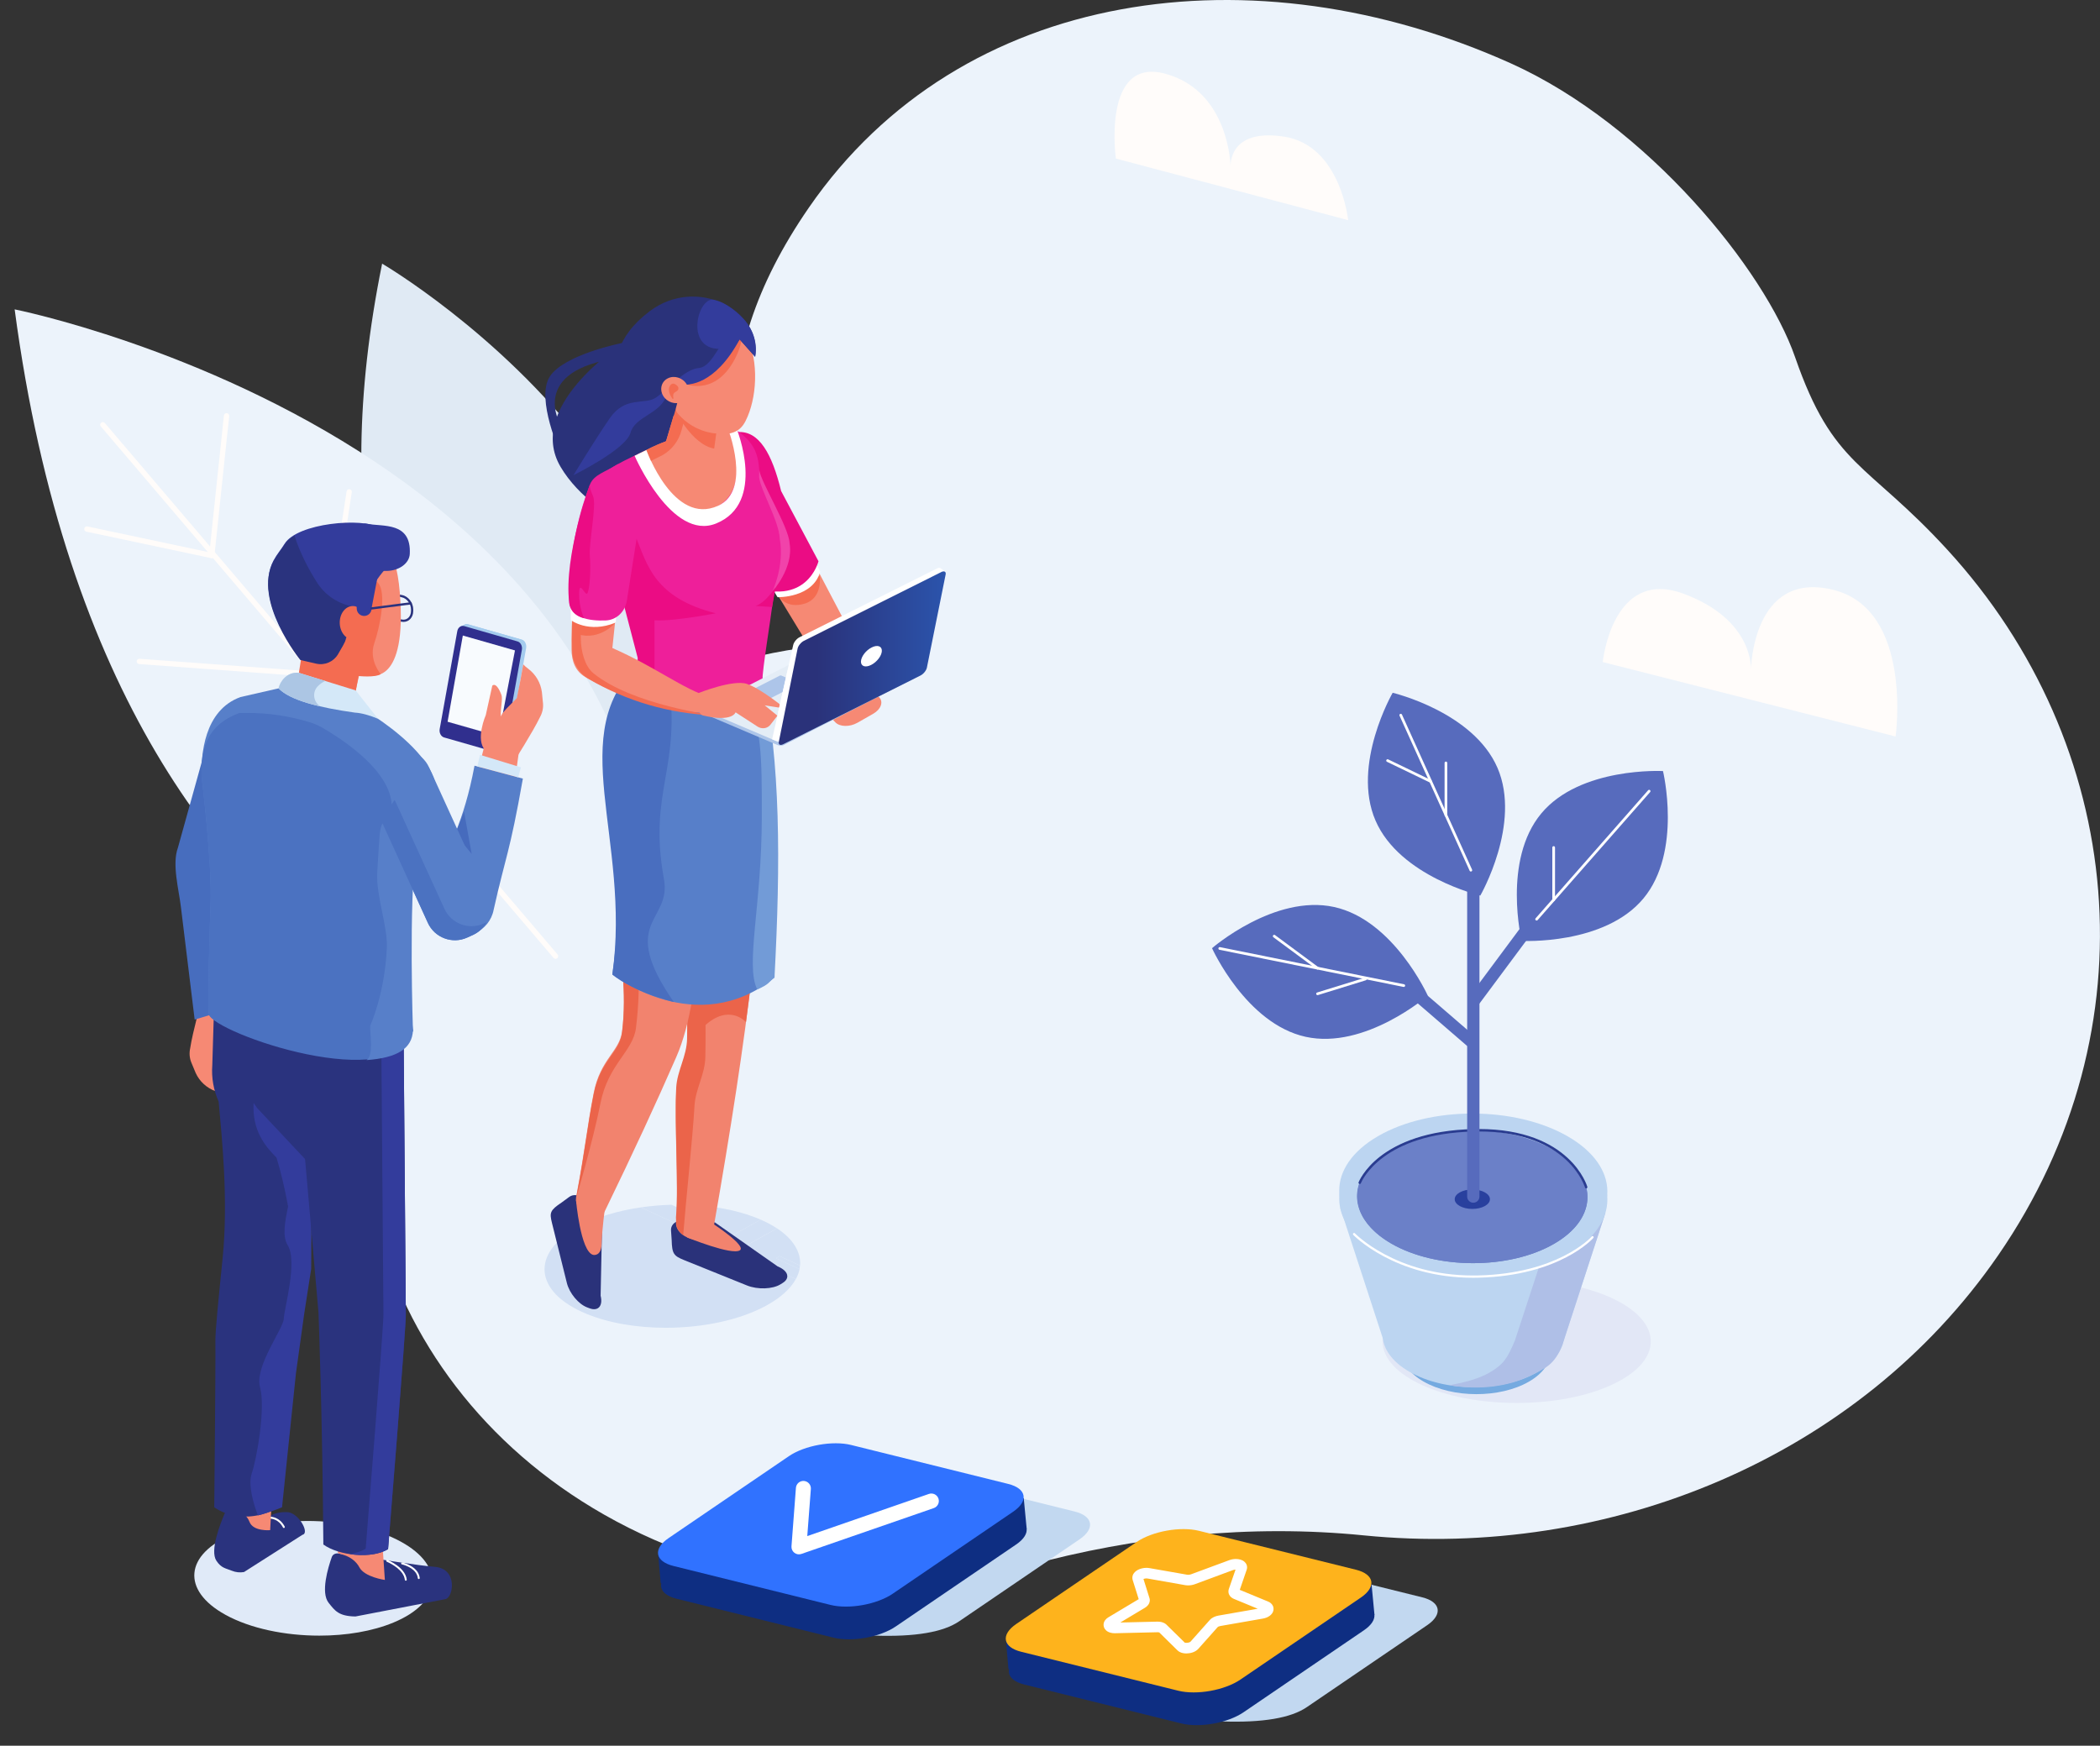 <svg width="89" height="74" viewBox="0 0 89 74" fill="none" xmlns="http://www.w3.org/2000/svg">
<rect x="0" y="0" width="89" height="74" fill="#333333" stroke="none"/>
<path d="M43.496 66.38C48.136 65.114 52.992 64.603 57.797 65.084C68.152 66.118 78.758 61.814 84.686 53.21C91.312 43.595 90.074 31.538 82.537 23.31C79.096 19.555 77.697 19.81 76.078 15.141C74.801 11.457 69.839 5.297 64.018 2.68C53.172 -2.195 40.738 -0.571 34.278 8.805C29.721 15.418 30.425 21.157 34.53 27.398C28.226 28.161 22.318 31.4 18.684 36.718C12.302 46.06 15.409 58.401 25.603 64.205C31.151 67.363 37.664 67.972 43.496 66.38Z" fill="#ECF3FB"/>
<path d="M26.507 39.085C26.507 39.085 11.591 33.85 16.195 11.176C16.195 11.176 35.932 22.707 26.507 39.085Z" fill="#E0EAF4"/>
<path d="M27.329 45.713C27.329 45.713 4.938 45.599 0.621 13.114C0.621 13.114 32.377 19.43 27.329 45.713Z" fill="#ECF3FB"/>
<path d="M23.63 40.459L4.444 17.932C4.404 17.885 4.333 17.879 4.285 17.919C4.238 17.959 4.233 18.03 4.273 18.077L23.459 40.605C23.499 40.652 23.57 40.658 23.617 40.618C23.665 40.577 23.671 40.507 23.63 40.459Z" fill="#FFFCFA"/>
<path d="M8.999 23.439L3.706 22.316C3.645 22.303 3.585 22.342 3.573 22.403C3.56 22.464 3.599 22.523 3.659 22.536L8.953 23.659C9.014 23.671 9.073 23.633 9.086 23.572C9.099 23.511 9.06 23.451 8.999 23.439Z" fill="#FFFCFA"/>
<path d="M13.619 28.491L5.913 27.925C5.852 27.92 5.797 27.967 5.793 28.029C5.789 28.09 5.835 28.144 5.897 28.149L13.603 28.716C13.665 28.72 13.718 28.674 13.723 28.611C13.728 28.55 13.682 28.496 13.619 28.491Z" fill="#FFFCFA"/>
<path d="M9.489 17.613L8.864 23.537C8.857 23.599 8.902 23.654 8.964 23.66C9.025 23.667 9.081 23.622 9.087 23.561L9.713 17.637C9.719 17.575 9.674 17.52 9.613 17.513C9.551 17.507 9.495 17.551 9.489 17.613Z" fill="#FFFCFA"/>
<path d="M14.688 20.832L13.501 28.587C13.492 28.648 13.534 28.705 13.595 28.715C13.656 28.724 13.714 28.682 13.723 28.621L14.909 20.866C14.919 20.805 14.877 20.747 14.816 20.738C14.754 20.728 14.697 20.77 14.688 20.832Z" fill="#FFFCFA"/>
<path d="M18.135 34.264L10.429 33.697C10.367 33.693 10.314 33.739 10.309 33.801C10.305 33.863 10.35 33.916 10.412 33.921L18.119 34.488C18.181 34.492 18.234 34.446 18.238 34.384C18.243 34.322 18.197 34.268 18.135 34.264Z" fill="#FFFCFA"/>
<path d="M57.136 9.332C57.136 9.332 56.817 6.166 54.425 5.793C52.034 5.42 52.153 7.063 52.153 7.063C52.153 7.063 52.113 3.88 49.402 3.129C46.692 2.378 47.291 6.721 47.291 6.721L57.136 9.332Z" fill="#FFFCFA"/>
<path d="M67.926 28.064C67.926 28.064 68.328 24.052 71.344 25.166C74.359 26.281 74.207 28.395 74.207 28.395C74.207 28.395 74.259 24.172 77.675 24.998C81.093 25.823 80.338 31.22 80.338 31.22L67.926 28.064Z" fill="#FFFCFA"/>
<path d="M28.218 56.284C27.006 56.284 25.807 56.089 24.841 55.687C22.633 54.77 22.478 53.124 24.496 52.013C25.238 51.604 26.171 51.324 27.164 51.179C27.173 51.184 27.183 51.189 27.193 51.194L30.245 52.608C30.31 52.638 30.387 52.653 30.454 52.653C30.5 52.653 30.542 52.646 30.571 52.63L32.238 51.699C32.498 51.813 32.729 51.937 32.929 52.07L31.312 52.972C31.242 53.011 31.303 53.097 31.447 53.164L33.727 54.22C33.51 54.617 33.099 55 32.492 55.335C31.357 55.961 29.776 56.284 28.218 56.284Z" fill="#D2E0F4"/>
<path d="M30.454 52.654C30.387 52.654 30.31 52.639 30.245 52.609L27.193 51.194C27.183 51.19 27.173 51.185 27.164 51.18C27.589 51.118 28.025 51.081 28.462 51.069L29.262 51.44L29.28 51.44L29.421 51.361L29.419 51.352L28.798 51.065C30.001 51.068 31.188 51.264 32.147 51.662C32.178 51.674 32.208 51.687 32.238 51.7L30.571 52.63C30.542 52.647 30.5 52.654 30.454 52.654Z" fill="#D2E0F4"/>
<path d="M33.729 54.221L31.449 53.164C31.306 53.098 31.244 53.012 31.314 52.973L32.932 52.07C33.626 52.529 33.954 53.086 33.907 53.648L33.067 53.258C33.057 53.254 33.046 53.251 33.04 53.251C33.038 53.251 33.036 53.251 33.035 53.252L32.894 53.331C32.89 53.333 32.897 53.34 32.91 53.346L33.886 53.798C33.858 53.94 33.805 54.081 33.729 54.221Z" fill="#D2E0F4"/>
<path d="M33.884 53.798L32.908 53.346C32.895 53.34 32.888 53.333 32.892 53.33L33.033 53.252C33.034 53.251 33.036 53.251 33.038 53.251C33.044 53.251 33.055 53.254 33.064 53.258L33.905 53.648C33.901 53.698 33.894 53.748 33.884 53.798Z" fill="#D2E0F4"/>
<path d="M13.534 69.334C12.083 69.334 10.611 69.033 9.554 68.45C7.676 67.415 7.82 65.883 9.876 65.029C10.775 64.655 11.891 64.473 13.02 64.473C14.471 64.473 15.943 64.774 17 65.357C18.878 66.392 18.734 67.924 16.678 68.778C15.779 69.152 14.663 69.334 13.534 69.334Z" fill="#E0EAF8"/>
<path d="M25.455 54.926L25.525 51.473C25.444 51.147 25.007 51.079 24.66 50.774C24.504 50.638 24.281 50.624 24.128 50.735L23.799 50.976C23.31 51.305 23.285 51.403 23.391 51.833L24.025 54.387C24.131 54.817 24.517 55.282 24.882 55.419L24.986 55.458C25.351 55.596 25.562 55.356 25.455 54.926Z" fill="#2A327A"/>
<path d="M24.41 50.856C24.41 50.856 24.599 53.059 25.139 53.194C25.139 53.194 25.486 53.279 25.497 52.721C25.508 52.163 25.653 51.082 25.653 51.082L24.41 50.856Z" fill="#F2836E"/>
<path d="M32.959 53.684L30.306 51.822C29.967 51.685 29.249 51.666 28.777 51.755C28.565 51.795 28.425 51.964 28.438 52.154L28.466 52.565C28.482 53.157 28.556 53.238 29.003 53.419L31.657 54.49C32.104 54.671 32.742 54.65 33.074 54.444L33.168 54.386C33.5 54.181 33.406 53.865 32.959 53.684Z" fill="#2A327A"/>
<path d="M28.648 51.857C28.676 52.607 30.201 52.877 30.23 52.116C31.756 43.381 32.318 38.584 32.672 31.113L28.004 27.184C28.381 33.669 29.235 38.689 29.119 44.288C29.104 45.014 28.701 45.636 28.66 46.334C28.577 47.783 28.773 50.447 28.648 51.857Z" fill="#F2836E"/>
<path d="M29.435 46.861C29.475 46.164 29.878 45.542 29.893 44.816C30.009 39.217 29.155 34.196 28.778 27.711L28.004 26.937C28.381 33.422 29.235 38.442 29.119 44.042C29.104 44.767 28.701 45.389 28.66 46.087C28.577 47.536 28.773 50.2 28.648 51.61C28.662 51.982 28.645 52.091 28.954 52.359C29.065 50.931 29.353 48.284 29.435 46.861Z" fill="#EB644A"/>
<path d="M24.43 50.667C24.263 51.325 25.2 51.961 25.619 51.37C26.878 48.776 27.8 46.778 28.657 44.818C29.307 43.334 29.446 41.559 29.718 39.778C30.368 35.528 25.977 34.456 26.196 38.775C26.286 40.54 26.582 41.955 26.364 43.717C26.259 44.569 25.444 44.89 25.163 46.322C24.877 47.777 24.82 48.589 24.43 50.667Z" fill="#F2836E"/>
<path d="M25.449 46.763C25.774 45.112 26.831 44.564 26.952 43.581C27.203 41.551 26.999 40.224 26.896 38.19C26.855 37.375 26.956 36.727 27.151 36.234C26.56 36.56 26.123 37.399 26.196 38.835C26.285 40.6 26.581 42.015 26.364 43.776C26.259 44.629 25.444 44.949 25.163 46.381C24.877 47.836 24.82 48.648 24.43 50.726C24.335 51.099 25.134 48.37 25.449 46.763Z" fill="#EB644A"/>
<path d="M29.117 52.453C29.117 52.453 31.014 53.227 31.357 53C31.647 52.809 30.244 51.892 30.244 51.892L29.117 52.453Z" fill="#F2836E"/>
<path d="M31.615 43.327C31.615 43.327 30.901 42.511 29.848 43.498L29.633 43.203L29.902 41.814L31.793 41.943L31.615 43.327Z" fill="#EB644A"/>
<path d="M33.301 21.594L36.488 27.66L35.261 29.004L31.043 22.071L33.301 21.594Z" fill="#F68974"/>
<path d="M33.004 25.288L34.74 24.401C34.74 24.401 34.882 25.347 34.108 25.586C33.333 25.825 33.004 25.288 33.004 25.288Z" fill="#F46C51"/>
<path d="M32.954 25.315C32.954 25.315 34.451 25.354 34.761 24.232L34.298 23.302L32.352 24.329L32.954 25.315Z" fill="white"/>
<path d="M26.371 14.538C26.371 14.538 23.904 15.021 23.299 15.965C22.693 16.91 23.764 19.24 23.764 19.24V18.023C23.764 18.023 22.339 15.682 26.274 15.169C28.916 14.824 26.371 14.538 26.371 14.538Z" fill="#2A327A"/>
<path d="M26.322 14.61C26.322 14.61 22.253 17.244 23.761 19.795C25.27 22.347 29.358 23.445 29.358 23.445L31.02 14.876L26.322 14.61Z" fill="#2A327A"/>
<path d="M31.27 18.316C32.17 18.252 32.722 19.24 33.105 20.815L34.688 23.791C34.688 23.791 34.194 25.81 31.675 24.788C28.185 23.373 31.27 18.316 31.27 18.316Z" fill="#EB0C84"/>
<path d="M27.132 29.133C25.203 32.427 26.756 35.53 25.953 41.308C25.953 41.308 29.537 44.115 32.825 41.434L32.673 28.971L27.132 29.133Z" fill="#577FC9"/>
<path d="M32.091 41.942C32.615 41.721 32.573 41.628 32.824 41.434C33.083 36.592 33.085 32.25 32.305 28.694L31.594 28.929C32.286 31.155 32.286 31.863 32.286 34.591C32.286 38.411 31.577 40.887 32.091 41.942Z" fill="#729BD7"/>
<path d="M28.558 42.476C26.16 39.02 28.471 39.097 28.139 37.266C27.451 33.468 28.921 32.596 28.312 28.645L27.131 28.097C23.858 31.042 26.755 35.531 25.953 41.309C25.953 41.309 26.731 42.01 28.558 42.476Z" fill="#496EBF"/>
<path d="M32.308 28.883C32.317 28.306 32.639 26.422 32.778 25.329C32.909 24.308 33.537 24.459 33.317 23.215C33.288 22.536 32.261 20.791 32.208 20.295C32.126 19.511 32.262 18.68 30.613 17.908L29.888 18.066C29.542 18.14 29.207 18.252 28.893 18.398C25.531 19.955 24.798 20.032 25.032 22C25.07 23.013 25.673 22.225 25.855 22.896C26.203 24.182 27.561 25.492 27.082 27.748C26.986 28.203 26.629 28.514 27.035 28.816C28.793 30.125 32.284 30.383 32.308 28.883Z" fill="#EE1F9A"/>
<path d="M32.684 28.873C32.685 28.921 32.688 28.869 32.684 28.873V28.873Z" fill="#F036A4"/>
<path d="M33.462 23.02C33.433 22.341 32.229 20.411 32.177 19.915L32.172 20.226C32.229 20.771 33.016 22.088 33.047 22.834C33.255 24.006 32.73 25.077 32.73 25.077C32.73 25.077 33.649 24.077 33.462 23.02Z" fill="#F143AA"/>
<path d="M26.864 22.124L26.16 24.568L27.083 28.105L27.738 28.564V25.465C27.248 24.496 27.041 23.322 26.864 22.124Z" fill="#EB0C84"/>
<path d="M37.008 30.256L36.337 30.638C36.01 30.824 35.589 30.815 35.401 30.617L35.27 30.479C35.082 30.281 35.197 29.967 35.524 29.78L36.194 29.399C36.522 29.213 36.943 29.222 37.13 29.42L37.262 29.558C37.449 29.756 37.335 30.07 37.008 30.256Z" fill="#F68974"/>
<path d="M29.836 30.219L29.816 30.076L30.054 30.145L30.089 30.054L35.381 27.344C35.445 27.311 35.566 27.314 35.651 27.35L38.269 28.463L38.264 28.432L38.739 28.573L38.761 28.725L38.758 28.725C38.755 28.739 38.743 28.753 38.721 28.764L33.215 31.585C33.151 31.617 33.029 31.614 32.945 31.579L29.912 30.289C29.866 30.269 29.84 30.243 29.836 30.219H29.836Z" fill="#ADC5E9"/>
<path d="M33.199 31.433L38.706 28.613C38.769 28.58 38.752 28.524 38.668 28.488L35.635 27.198C35.551 27.162 35.429 27.16 35.366 27.192L29.859 30.013C29.795 30.045 29.812 30.102 29.897 30.137L32.929 31.427C33.014 31.463 33.135 31.466 33.199 31.433Z" fill="#E4EDF6"/>
<path d="M32.529 29.663L33.861 28.981C33.877 28.973 33.873 28.959 33.852 28.951L33.118 28.639C33.098 28.63 33.069 28.629 33.053 28.637L31.72 29.32C31.705 29.328 31.709 29.341 31.73 29.35L32.463 29.662C32.484 29.671 32.513 29.671 32.529 29.663Z" fill="#ADC5E9"/>
<path d="M30.143 30.242C28.169 30.164 26.4 29.628 24.808 28.7C24.379 28.451 24.232 28.03 24.222 27.551C24.198 26.454 24.311 24.352 24.683 24.035L26.122 25.857L25.953 27.469C27.814 28.289 28.943 29.206 30.08 29.551L30.143 30.242Z" fill="#F68974"/>
<path d="M25.153 28.542C24.767 28.229 24.627 27.585 24.617 27.106C24.6 26.332 24.602 25.136 24.735 24.386L24.61 24.243C24.239 24.56 24.226 26.508 24.249 27.606C24.26 28.085 24.53 28.537 24.959 28.786C26.551 29.714 28.32 30.25 30.294 30.328C30.294 30.328 26.807 29.886 25.153 28.542Z" fill="#F46C51"/>
<path d="M27.035 19.253C27.035 19.253 28.336 22.37 30.226 21.558C32.116 20.746 30.747 17.926 30.747 17.926C30.747 17.926 28.784 18.33 27.035 19.253Z" fill="#F68974"/>
<path d="M29.184 19.949L29.311 19.975C29.742 20.061 30.139 19.799 30.194 19.393L30.506 17.102C30.561 16.696 30.254 16.293 29.823 16.206L29.696 16.18C29.265 16.094 28.868 16.355 28.813 16.762L28.171 18.894C28.116 19.301 28.754 19.862 29.184 19.949Z" fill="#F68974"/>
<path d="M29.605 29.378C29.605 29.378 31.067 28.791 31.658 28.991C32.092 29.137 32.765 29.633 33.093 29.886C33.147 29.928 33.114 30.01 33.047 30L32.41 29.899L32.949 30.338L32.65 30.722C32.523 30.885 32.287 30.918 32.104 30.799L31.174 30.195C31.174 30.195 31.054 30.631 29.785 30.326C29.487 30.255 29.605 29.378 29.605 29.378Z" fill="#F68974"/>
<path d="M33.367 28.474C33.392 28.354 33.513 28.205 33.638 28.143L39.458 25.23C39.51 25.204 39.554 25.197 39.586 25.206L39.587 25.205L39.587 25.206C39.599 25.209 39.609 25.215 39.617 25.222L39.809 25.365L39.635 25.364L39.073 28.151C39.049 28.271 38.928 28.42 38.803 28.482L33.3 31.237L33.122 31.402L33.1 31.441C32.988 31.466 32.723 31.338 32.723 31.338L33.367 28.474Z" fill="white"/>
<path d="M33.617 27.342C33.642 27.222 33.763 27.073 33.888 27.011L39.708 24.098C39.76 24.072 39.804 24.065 39.836 24.074L39.837 24.074L39.837 24.074C39.849 24.077 39.859 24.083 39.867 24.09L40.059 24.234L39.884 24.233L39.323 27.019C39.299 27.14 39.178 27.288 39.053 27.351L33.55 30.105L33.372 30.27L33.35 30.309C33.238 30.335 32.973 30.206 32.973 30.206L33.617 27.342Z" fill="white"/>
<path d="M39.894 24.249L34.074 27.162C33.949 27.225 33.828 27.373 33.803 27.493L33.236 30.311L33.235 30.316L33.008 31.444C32.984 31.564 33.066 31.611 33.191 31.548L39.011 28.635C39.136 28.573 39.257 28.424 39.282 28.304L39.849 25.487L39.85 25.481L40.077 24.353C40.101 24.233 40.019 24.186 39.894 24.249Z" fill="url(#paint0_linear)"/>
<path d="M36.488 28.039C36.482 28.244 36.675 28.31 36.919 28.187C37.164 28.064 37.367 27.798 37.374 27.593C37.38 27.388 37.187 27.322 36.943 27.445C36.698 27.567 36.495 27.834 36.488 28.039Z" fill="white"/>
<path d="M27.397 19.079C27.397 19.079 28.543 22.294 30.43 21.441C31.894 20.778 30.832 18.119 30.832 18.119L31.227 18.195C31.227 18.195 32.491 21.317 30.353 22.189C28.472 22.957 26.895 19.32 26.895 19.32L27.397 19.079Z" fill="white"/>
<path d="M28.302 13.401C28.69 12.777 29.283 12.668 29.832 13.027C30.372 12.808 31.023 13.13 31.503 13.946C32.171 15.083 32.104 16.66 31.687 17.651C31.461 18.188 31.195 18.562 29.911 18.338C29.04 18.171 28.55 17.916 28.058 17.078C27.389 15.941 27.735 14.311 28.302 13.401Z" fill="#F68974"/>
<path d="M30.355 18.374C30.355 18.374 29.321 18.354 28.605 17.378C28.605 17.378 29.319 18.853 30.268 19.015L30.355 18.374Z" fill="#F46C51"/>
<path d="M27.398 19.08C27.398 19.08 27.65 18.908 28.228 18.707L28.7 17.095C28.7 17.095 28.476 17.421 28.971 17.913L28.884 18.241C28.767 18.682 28.485 19.054 28.093 19.286L27.591 19.537L27.398 19.08Z" fill="#F46C51"/>
<path d="M26.974 22.834C27.436 23.936 27.737 25.344 30.336 25.997C30.336 25.997 28.035 26.449 27.448 26.249C26.86 26.049 26.974 22.834 26.974 22.834Z" fill="#EB0C84"/>
<path d="M32.873 24.899C32.873 24.899 32.804 24.984 32.783 25.012C32.683 25.154 32.357 25.579 32.023 25.685L32.722 25.731" fill="#EB0C84"/>
<path d="M29.105 16.293C29.105 16.293 30.421 16.811 31.229 15.042C31.229 15.042 31.516 14.435 31.393 14.178C31.27 13.92 29.105 16.293 29.105 16.293Z" fill="#F46C51"/>
<path d="M31.346 14.385C29.802 16.774 28.902 16.088 28.865 16.462L28.604 17.455C28.447 18.196 27.695 17.895 26.971 18.135L26.969 18.136C26.969 18.136 24.596 15.389 27.546 13.183C29.542 11.69 32.303 13.16 32.004 15.125L31.346 14.385Z" fill="#2A327A"/>
<path d="M24.305 20.142C24.305 20.142 26.526 19.052 26.721 18.346C26.917 17.64 27.99 17.554 28.245 16.768L29.104 16.292C29.104 16.292 30.275 16.391 31.347 14.385C31.347 14.385 31.561 14.105 31.053 14.181C30.544 14.256 30.25 15.546 29.614 15.6C28.979 15.653 28.262 16.559 27.781 16.865C27.3 17.172 26.501 16.773 25.841 17.732C25.181 18.69 24.305 20.142 24.305 20.142Z" fill="#333C9C"/>
<path d="M28.104 16.776C28.266 17.052 28.622 17.168 28.898 17.035C29.174 16.901 29.266 16.569 29.104 16.293C28.941 16.016 28.586 15.9 28.309 16.034C28.033 16.167 27.941 16.499 28.104 16.776Z" fill="#F68974"/>
<path d="M28.699 16.567C28.765 16.519 28.77 16.422 28.709 16.361C28.621 16.273 28.487 16.191 28.388 16.361C28.287 16.533 28.397 16.754 28.492 16.894C28.51 16.92 28.548 16.904 28.541 16.875C28.519 16.785 28.519 16.68 28.608 16.627C28.645 16.605 28.675 16.585 28.699 16.567Z" fill="#F46C51"/>
<path d="M31.345 14.385L32.003 15.125C32.003 15.125 32.203 14.356 31.595 13.614C31.595 13.614 30.947 12.836 30.247 12.707C29.548 12.578 28.969 14.939 30.648 14.781L31.345 14.385Z" fill="#333C9C"/>
<path d="M24.469 26.475L26.084 26.393C26.084 26.393 25.448 27.167 24.488 26.887L24.469 26.475Z" fill="#F46C51"/>
<path d="M24.188 26.283C24.188 26.283 24.94 26.866 26.095 26.391L26.162 25.559L24.188 25.419V26.283Z" fill="white"/>
<path d="M27.098 22.091L26.568 25.454C26.492 25.937 26.122 26.284 25.667 26.301C24.991 26.328 24.123 26.209 24.121 25.42C24.117 23.242 24.611 21.545 24.999 20.547C25.167 20.114 25.649 20.012 26.189 19.675C26.276 19.621 26.214 20.102 26.311 20.172C26.901 20.602 27.213 21.361 27.098 22.091Z" fill="#EE1F9A"/>
<path d="M24.999 20.547C24.999 20.547 23.891 23.557 24.121 25.527C24.121 25.527 24.118 26.052 24.752 26.206C24.752 26.206 24.529 25.734 24.544 25.137C24.56 24.539 24.814 25.347 24.906 25.131C24.998 24.915 25.046 24.116 24.999 23.558C24.952 23 25.297 21.401 25.131 21.024C24.964 20.646 24.999 20.547 24.999 20.547Z" fill="#EB0C84"/>
<path d="M21.278 31.864L18.992 31.185C18.857 31.146 18.77 30.986 18.798 30.828L19.544 26.682C19.572 26.524 19.705 26.427 19.841 26.465L22.105 27.112C22.241 27.151 22.328 27.311 22.299 27.469L21.558 31.595C21.539 31.7 21.495 31.727 21.406 31.781L21.278 31.864Z" fill="#A4CBEE"/>
<path d="M20.388 28.233C20.388 28.233 18.769 30.987 18.797 30.828L19.506 26.561L19.677 26.484C19.726 26.457 19.782 26.45 19.84 26.466L22.104 27.112C22.17 27.131 22.225 27.179 22.26 27.241L20.388 28.233Z" fill="#A4CBEE"/>
<path d="M21.081 31.908L18.823 31.261C18.687 31.222 18.606 31.061 18.635 30.902L19.38 26.756C19.408 26.598 19.538 26.502 19.674 26.54L21.931 27.189C22.067 27.227 22.146 27.389 22.117 27.547L21.372 31.693C21.344 31.851 21.217 31.947 21.081 31.908Z" fill="#302F8E"/>
<path d="M21.192 31.229L18.969 30.594L19.615 26.94L21.825 27.571L21.137 31.148C21.131 31.179 21.222 31.237 21.192 31.229Z" fill="#F8FBFE"/>
<path d="M21.252 29.458C21.313 29.62 21.208 30.062 21.223 30.32C21.264 31.013 21.43 31.654 21.43 31.654C21.43 31.654 21.008 32.252 20.569 31.807C20.13 31.362 20.588 30.311 20.588 30.311L20.863 29.067C20.863 29.067 21.024 28.861 21.252 29.458Z" fill="#F68974"/>
<path d="M23.013 29.814C22.991 29.589 22.966 29.34 22.966 29.34C22.915 28.946 22.705 28.588 22.389 28.351C22.313 28.294 22.238 28.231 22.175 28.163L22.055 28.833C22.054 28.837 21.97 29.26 21.903 29.596C21.503 30.015 21.172 30.26 21.183 30.562L20.942 30.751C20.907 30.778 20.89 30.821 20.896 30.866L21.063 32.165C21.077 32.272 21.206 32.317 21.277 32.24C21.354 32.157 21.459 32.033 21.579 31.886L21.779 32.289C21.779 32.289 22.597 31.001 22.871 30.427L22.881 30.407C22.983 30.226 23.032 30.02 23.013 29.814Z" fill="#F68974"/>
<path d="M20.562 31.496L20.18 32.974L21.772 33.454L22.008 31.747L20.562 31.496Z" fill="#F68974"/>
<path d="M20.922 38.564C21.422 36.316 21.602 36.174 22.16 33.005L20.11 32.458C19.645 34.933 19.048 35.707 18.303 37.857C18.088 38.471 18.338 39.153 18.9 39.481C19.71 39.954 20.745 39.485 20.922 38.564Z" fill="#577FC9"/>
<path d="M20.227 32.49L20.345 31.998L22.079 32.528L21.958 32.951L20.227 32.49Z" fill="#D4E8F8"/>
<path d="M19.297 35.356L19.99 36.196L19.668 34.411L19.297 35.356Z" fill="#466BBD"/>
<path d="M8.109 45.04C8.195 45.249 8.292 45.48 8.292 45.48C8.456 45.841 8.761 46.121 9.133 46.255C9.223 46.288 9.313 46.327 9.393 46.373L9.312 45.696C9.311 45.693 9.268 45.264 9.233 44.923C9.492 44.405 9.737 44.074 9.639 43.788L9.814 43.537C9.839 43.501 9.843 43.455 9.824 43.414L9.283 42.221C9.239 42.122 9.102 42.117 9.057 42.212C9.008 42.314 8.944 42.463 8.872 42.639L8.562 42.312C8.562 42.312 8.157 43.783 8.064 44.413L8.06 44.434C8.016 44.637 8.029 44.848 8.109 45.04Z" fill="#F68974"/>
<path d="M16.492 26.2L16.482 26.246L17.01 26.354C17.04 26.36 17.07 26.363 17.099 26.363C17.214 26.363 17.318 26.316 17.392 26.235C17.466 26.154 17.511 26.041 17.513 25.913L17.514 25.848V25.837C17.514 25.694 17.462 25.556 17.379 25.446C17.296 25.336 17.18 25.253 17.047 25.226L16.52 25.118C16.49 25.112 16.46 25.109 16.431 25.109C16.316 25.109 16.212 25.157 16.138 25.237C16.064 25.318 16.019 25.431 16.017 25.56L16.016 25.624L16.016 25.635C16.016 25.778 16.067 25.916 16.151 26.026C16.234 26.136 16.35 26.219 16.482 26.246L16.492 26.2L16.501 26.153C16.396 26.131 16.298 26.063 16.227 25.969C16.155 25.875 16.111 25.755 16.111 25.635L16.111 25.626L16.112 25.561C16.114 25.453 16.151 25.364 16.208 25.302C16.265 25.24 16.342 25.204 16.431 25.204C16.453 25.204 16.477 25.206 16.5 25.212L17.028 25.319C17.133 25.341 17.232 25.409 17.303 25.503C17.375 25.598 17.419 25.717 17.419 25.837V25.846L17.418 25.911C17.415 26.019 17.379 26.108 17.322 26.17C17.264 26.232 17.187 26.268 17.099 26.268C17.076 26.268 17.053 26.266 17.029 26.261L16.501 26.153L16.492 26.2Z" fill="#2A337E"/>
<path d="M8.953 30.85L7.54 35.935C7.282 36.633 7.582 37.717 7.668 38.455L8.25 43.221L11.054 42.369C11.054 42.369 9.798 32.487 9.792 32.388C9.785 32.29 8.953 30.85 8.953 30.85Z" fill="#476DBE"/>
<path d="M9.865 63.983C9.727 63.944 9.583 64.014 9.526 64.145C9.319 64.626 8.894 65.731 9.167 66.153C9.379 66.48 9.575 66.478 9.823 66.582C9.987 66.65 10.167 66.669 10.342 66.638L12.82 65.058C13.142 64.991 12.647 64.111 12.17 64.098C11.526 64.079 11.287 64.376 11.287 64.376L9.865 63.983Z" fill="#2A337E"/>
<path d="M11.434 64.376L11.436 64.376L11.443 64.375C11.471 64.375 11.563 64.38 11.67 64.428C11.777 64.477 11.899 64.569 11.993 64.749C12.004 64.769 12.029 64.777 12.049 64.767C12.069 64.756 12.077 64.731 12.066 64.711C11.964 64.515 11.825 64.408 11.704 64.353C11.582 64.298 11.479 64.293 11.443 64.293L11.429 64.293C11.406 64.295 11.389 64.314 11.391 64.337C11.392 64.36 11.412 64.377 11.434 64.376Z" fill="white"/>
<path d="M11.541 63.138L11.45 64.863C11.45 64.863 10.731 64.927 10.574 64.511C10.482 64.269 10.27 64.093 10.021 64.024L9.798 63.963L9.586 62.343L11.541 63.138Z" fill="#F68974"/>
<path d="M9.872 42.38L9.076 42.546L8.997 45.152C8.957 45.681 9.05 46.211 9.266 46.695C9.394 48.151 9.686 50.817 9.437 53.313C9.265 55.028 9.121 56.409 9.128 56.875C9.142 57.934 9.08 63.891 9.08 63.891C9.08 63.891 10.09 64.689 11.569 64.023L13.034 53.471L12.966 43.826L9.872 42.38Z" fill="#2A337E"/>
<path d="M14.406 65.864C14.254 65.817 14.107 65.875 14.063 65.999C13.901 66.456 13.583 67.51 13.928 67.943C14.196 68.279 14.35 68.51 15.064 68.522L18.87 67.788C19.207 67.745 19.426 66.498 18.427 66.418C17.736 66.364 15.856 66.061 15.856 66.061L14.406 65.864Z" fill="#2A337E"/>
<path d="M16.15 64.598L16.311 66.973C16.311 66.973 15.448 66.854 15.229 66.435C15.101 66.191 14.851 66.003 14.575 65.917L14.329 65.841L13.949 64.175L16.15 64.598Z" fill="#F68974"/>
<path d="M16.397 66.203C16.397 66.203 16.407 66.207 16.427 66.216C16.495 66.247 16.669 66.332 16.829 66.461C16.991 66.591 17.136 66.765 17.158 66.969C17.16 66.991 17.181 67.007 17.203 67.005C17.225 67.002 17.241 66.982 17.239 66.96C17.207 66.688 17 66.482 16.807 66.343C16.613 66.203 16.429 66.129 16.427 66.128C16.406 66.119 16.382 66.129 16.374 66.15C16.366 66.171 16.376 66.195 16.397 66.203Z" fill="white"/>
<path d="M17.032 66.313C17.032 66.313 17.041 66.315 17.058 66.32C17.119 66.336 17.273 66.383 17.416 66.476C17.559 66.57 17.686 66.706 17.708 66.9C17.71 66.922 17.731 66.938 17.753 66.935C17.775 66.933 17.791 66.913 17.789 66.89C17.774 66.761 17.719 66.654 17.646 66.568C17.426 66.312 17.052 66.235 17.049 66.234C17.027 66.229 17.006 66.243 17.001 66.265C16.996 66.287 17.01 66.308 17.032 66.313Z" fill="white"/>
<path d="M13.189 53.785L13.212 49.434L10.9 46.971L10.748 46.754C10.682 47.924 11.239 48.59 11.719 49.071C11.908 49.699 12.074 50.392 12.21 51.143C12.079 51.761 11.958 52.413 12.191 52.782C12.409 53.127 12.37 53.806 12.276 54.449C12.182 55.093 12.032 55.701 12.026 55.906C12.014 56.317 10.78 57.92 11.021 58.806C11.263 59.692 10.879 61.855 10.668 62.46C10.456 63.065 10.931 64.239 10.931 64.239C11.123 64.197 11.719 63.998 11.953 63.893L12.543 58.21L12.893 55.689L13.189 53.785Z" fill="#333C9C"/>
<path d="M12.41 43.177L13.498 55.642C13.498 55.642 13.663 59.879 13.704 65.471C14.362 65.944 15.751 66.095 16.447 65.667C16.447 65.667 17.227 56.018 17.199 55.708L17.099 43.028L12.41 43.177Z" fill="#2A337E"/>
<path d="M17.2 55.707L17.099 43.028L16.151 43.058L16.251 55.691C16.279 56.001 15.498 65.65 15.498 65.65C15.309 65.766 15.068 65.839 14.805 65.874C15.4 65.968 16.041 65.916 16.447 65.667C16.447 65.667 17.228 56.018 17.2 55.707Z" fill="#333C9C"/>
<path d="M12.371 30.059L13.621 26.735L15.636 26.803L14.847 30.265L12.371 30.059Z" fill="#F68974"/>
<path d="M12.779 24.004C12.779 24.004 11.863 28.617 15.711 28.614C15.711 28.614 17.271 29.078 16.943 25.104C16.614 21.131 14.343 22.939 12.779 24.004Z" fill="#F68974"/>
<path d="M16.137 28.575C16.137 28.575 15.11 27.954 14.539 26.86L12.791 27.738L12.469 29.788L14.947 30.037L15.192 28.656C15.192 28.656 15.891 28.733 16.137 28.575Z" fill="#F46C51"/>
<path d="M12.731 27.941L13.405 28.096C13.764 28.178 14.134 28.02 14.324 27.705C14.474 27.455 14.626 27.187 14.66 27.073C14.784 26.651 14.847 26.701 14.952 26.067C14.994 25.816 15.51 25.896 15.589 25.442C15.734 24.606 16.692 23.748 16.692 23.748C16.692 23.748 17.171 23.549 17.029 23.139C16.821 22.54 16.489 22.65 16.048 22.365C15.383 21.934 12.604 22.162 12.059 23.055C11.923 23.278 11.737 23.489 11.595 23.754C10.699 25.437 12.731 27.941 12.731 27.941Z" fill="#333C9C"/>
<path d="M14.852 25.689C14.264 25.554 13.752 25.194 13.43 24.684C13.106 24.172 12.719 23.465 12.483 22.707C12.293 22.817 12.144 22.945 12.055 23.091C11.919 23.314 11.733 23.525 11.591 23.79C10.695 25.473 12.727 27.977 12.727 27.977L13.401 28.132C13.76 28.214 14.13 28.056 14.32 27.741C14.47 27.491 14.622 27.223 14.656 27.109C14.78 26.687 14.843 26.737 14.948 26.103C14.985 25.882 15.389 25.917 15.539 25.619C15.329 25.714 15.089 25.743 14.852 25.689Z" fill="#2A337E"/>
<path d="M15.526 26.381C15.54 26.774 15.3 27.102 14.988 27.113C14.677 27.124 14.413 26.815 14.399 26.422C14.385 26.03 14.625 25.702 14.936 25.691C15.248 25.679 15.511 25.989 15.526 26.381Z" fill="#F46C51"/>
<path d="M18.412 34.131C19.188 32.049 14.935 29.798 14.935 29.798L12.544 29.01L10.192 29.548C8.65 30.106 8.507 31.995 8.549 32.958C8.549 32.975 8.996 36.56 8.924 38.356C8.899 38.989 8.782 42.717 8.853 42.993C9.058 43.8 16.926 45.982 17.503 43.681C17.503 43.681 16.929 38.656 17.615 36.614C17.966 35.568 18.208 34.678 18.412 34.131Z" fill="#577FC9"/>
<path d="M17.367 23.482C17.348 23.865 16.941 24.188 16.392 24.202C15.844 24.216 15.392 23.916 15.382 23.532C15.372 23.148 15.01 22.097 15.548 22.202C16.229 22.336 17.438 22.105 17.367 23.482Z" fill="#333C9C"/>
<path d="M20.044 39.632L19.799 39.743C19.17 40.031 18.42 39.751 18.133 39.122L15.648 33.68C15.361 33.05 15.641 32.3 16.27 32.013L16.514 31.902C17.143 31.614 17.893 31.894 18.181 32.523L20.666 37.965C20.953 38.595 20.673 39.345 20.044 39.632Z" fill="#577FC9"/>
<path d="M12.665 28.52L15.073 29.265L16.02 30.468C15.669 30.325 15.335 30.224 15.036 30.207C13.508 29.992 12.298 29.687 11.805 29.178C11.862 28.9 12.163 28.463 12.665 28.52Z" fill="#D4E8F8"/>
<path d="M13.46 29.099C13.55 29.005 13.659 28.922 13.785 28.866L12.665 28.52C12.163 28.463 11.862 28.9 11.805 29.177C12.127 29.511 12.758 29.756 13.583 29.946L13.579 29.943C13.283 29.765 13.223 29.35 13.46 29.099Z" fill="#ACC6E4"/>
<path d="M16.134 28.574C16.134 28.574 15.618 27.981 15.862 27.271C16.106 26.562 16.391 25.14 16.025 24.712C15.659 24.284 15.347 25.462 15.347 25.462L15.277 26.661L14.656 27.073L14.783 28.51L16.134 28.574Z" fill="#F46C51"/>
<path d="M15.441 26.11C15.268 26.115 15.124 25.977 15.119 25.804L15.094 24.812C15.089 24.64 15.227 24.495 15.4 24.49C15.573 24.486 16.028 24.125 16.032 24.298L15.747 25.788C15.752 25.961 15.614 26.106 15.441 26.11Z" fill="#333C9C"/>
<path d="M16.501 34.763C17.162 32.991 14.446 31.293 13.62 30.825C13.48 30.745 13.332 30.681 13.177 30.632C12.291 30.354 11.368 30.215 10.439 30.221L10.153 30.222C8.611 30.78 8.504 31.995 8.546 32.958C8.546 32.974 8.993 36.56 8.921 38.355C8.896 38.989 8.779 42.717 8.85 42.993C9.055 43.799 16.842 46.482 17.5 43.68C17.5 43.68 16.023 39.041 16.709 36.999C17.06 35.953 16.297 35.31 16.501 34.763Z" fill="#4B72C1"/>
<path d="M16.585 34.611C16.406 35.09 16.192 34.495 16.09 35.383C16.076 35.511 15.992 36.873 15.986 37.012C15.942 38.004 16.437 39.262 16.394 40.192C16.304 42.159 15.688 43.48 15.688 43.48C15.673 43.803 15.846 44.739 15.535 44.937C16.852 44.843 17.466 44.439 17.501 43.681C17.501 43.681 17.314 38.275 17.636 35.966L16.585 34.611Z" fill="#577FC9"/>
<path d="M20.502 39.148C19.873 39.435 19.123 39.155 18.836 38.526L16.727 33.908L16.141 34.752L18.136 39.122C18.423 39.751 19.173 40.031 19.802 39.743L20.047 39.632C20.302 39.515 20.498 39.322 20.624 39.092L20.502 39.148Z" fill="#4B72C1"/>
<path d="M17.398 25.529L15.745 25.742C15.719 25.745 15.7 25.769 15.704 25.795C15.707 25.821 15.731 25.84 15.757 25.837L17.41 25.623C17.436 25.62 17.455 25.596 17.452 25.57C17.448 25.544 17.424 25.526 17.398 25.529Z" fill="#2A337E"/>
<path d="M64.278 59.471C61.139 59.471 58.594 58.303 58.594 56.863C58.594 55.423 61.139 54.255 64.278 54.255C67.417 54.255 69.962 55.423 69.962 56.863C69.962 58.303 67.417 59.471 64.278 59.471Z" fill="#E2E7F6"/>
<path d="M64.798 58.567C63.566 59.278 61.563 59.274 60.324 58.559C59.085 57.843 59.079 56.686 60.31 55.975C61.542 55.263 63.545 55.267 64.784 55.983C66.023 56.698 66.03 57.855 64.798 58.567Z" fill="#75AAE0"/>
<path d="M65.168 58.157C63.671 59.022 61.236 59.017 59.729 58.147C58.222 57.277 58.214 55.871 59.712 55.006C61.209 54.141 63.644 54.145 65.151 55.016C66.658 55.886 66.665 57.292 65.168 58.157Z" fill="#BCD5F1"/>
<path d="M56.797 51.187L58.607 56.737L66.259 56.863L68.006 51.514L56.797 51.187Z" fill="#BCD5F1"/>
<path d="M65.947 51.505L64.2 56.833H64.199C63.89 57.563 63.737 57.831 63.11 58.193C62.656 58.455 61.989 58.621 61.414 58.72C62.706 58.937 63.967 58.791 65.001 58.247C65.492 57.989 65.889 57.852 66.224 56.991L66.364 56.551L68.042 51.401L65.947 51.505Z" fill="#AFBFE7"/>
<path d="M66.47 53.162C64.258 54.44 60.66 54.433 58.435 53.148C56.209 51.862 56.197 49.785 58.409 48.507C60.621 47.23 64.219 47.236 66.445 48.522C68.671 49.807 68.682 51.885 66.47 53.162Z" fill="#BCD5F1"/>
<path d="M66.47 52.812C64.258 54.089 60.66 54.083 58.435 52.797C56.209 51.512 56.197 49.434 58.409 48.157C60.621 46.879 64.219 46.886 66.445 48.171C68.671 49.456 68.682 51.534 66.47 52.812Z" fill="#BCD5F1"/>
<path d="M65.86 52.726C63.961 53.823 60.873 53.817 58.963 52.714C57.052 51.61 57.042 49.827 58.941 48.73C60.84 47.634 63.928 47.639 65.838 48.743C67.749 49.846 67.759 51.63 65.86 52.726Z" fill="#6B80C8"/>
<path d="M65.86 52.726C63.961 53.823 60.873 53.817 58.963 52.714C57.584 51.918 57.169 50.751 57.798 49.777C58.672 48.424 66.448 49.149 66.666 49.376C67.694 50.448 67.427 51.821 65.86 52.726Z" fill="#6B80C8"/>
<path d="M63.145 50.834C63.145 51.062 62.811 51.246 62.399 51.246C61.986 51.246 61.652 51.062 61.652 50.834C61.652 50.607 61.986 50.422 62.399 50.422C62.811 50.422 63.145 50.607 63.145 50.834Z" fill="#29409E"/>
<path d="M57.353 52.346C57.358 52.351 59.097 54.164 62.433 54.164C62.505 54.164 62.577 54.163 62.65 54.161C66.123 54.081 67.523 52.483 67.529 52.475C67.546 52.456 67.544 52.425 67.524 52.408C67.504 52.391 67.474 52.393 67.457 52.413L67.453 52.416C67.375 52.503 65.984 53.987 62.648 54.066C62.575 54.068 62.504 54.068 62.433 54.068C60.783 54.068 59.53 53.62 58.689 53.172C58.268 52.948 57.951 52.725 57.739 52.557C57.633 52.473 57.554 52.404 57.501 52.355C57.474 52.331 57.455 52.312 57.441 52.299L57.427 52.285L57.422 52.28C57.404 52.261 57.374 52.26 57.355 52.279C57.336 52.297 57.335 52.327 57.353 52.346Z" fill="white"/>
<path d="M57.675 50.155L57.677 50.15C57.7 50.094 57.931 49.568 58.639 49.046C59.348 48.524 60.535 48.004 62.48 47.965C62.544 47.964 62.607 47.963 62.669 47.963C64.591 47.963 65.714 48.561 66.36 49.155C66.683 49.452 66.886 49.749 67.009 49.971C67.07 50.082 67.112 50.174 67.137 50.239C67.15 50.271 67.159 50.296 67.165 50.312L67.171 50.331L67.172 50.337C67.18 50.365 67.209 50.381 67.237 50.373C67.265 50.365 67.281 50.336 67.273 50.309C67.271 50.303 67.095 49.69 66.43 49.078C65.766 48.466 64.612 47.858 62.669 47.859C62.606 47.859 62.542 47.859 62.478 47.861C60.453 47.901 59.227 48.46 58.508 49.014C57.79 49.567 57.58 50.111 57.578 50.118C57.567 50.145 57.581 50.175 57.608 50.185C57.635 50.196 57.665 50.182 57.675 50.155Z" fill="#2A3C90"/>
<path d="M62.701 50.723V36.401C62.701 36.257 62.584 36.14 62.44 36.14C62.296 36.14 62.18 36.257 62.18 36.401V50.723C62.18 50.867 62.296 50.983 62.44 50.983C62.584 50.983 62.701 50.867 62.701 50.723Z" fill="#576BBD"/>
<path d="M62.507 43.932L59.267 41.137C59.158 41.043 58.993 41.055 58.899 41.164C58.805 41.273 58.817 41.438 58.926 41.532L62.166 44.327C62.276 44.421 62.44 44.409 62.534 44.3C62.628 44.191 62.616 44.026 62.507 43.932Z" fill="#576BBD"/>
<path d="M62.685 42.562L65.496 38.781C65.582 38.665 65.558 38.502 65.442 38.416C65.326 38.33 65.163 38.354 65.077 38.469L62.266 42.251C62.18 42.366 62.204 42.529 62.32 42.615C62.436 42.701 62.599 42.677 62.685 42.562Z" fill="#576BBD"/>
<path d="M69.649 38.086C67.996 40.074 64.49 39.884 64.49 39.884C64.49 39.884 63.666 36.47 65.32 34.483C66.974 32.495 70.479 32.685 70.479 32.685C70.479 32.685 71.303 36.098 69.649 38.086Z" fill="#576BBD"/>
<path d="M56.544 38.448C59.069 39.004 60.511 42.206 60.511 42.206C60.511 42.206 57.859 44.506 55.334 43.95C52.809 43.395 51.367 40.193 51.367 40.193C51.367 40.193 54.019 37.893 56.544 38.448Z" fill="#576BBD"/>
<path d="M63.464 32.547C64.49 34.92 62.737 37.963 62.737 37.963C62.737 37.963 59.321 37.157 58.295 34.783C57.269 32.409 59.022 29.367 59.022 29.367C59.022 29.367 62.438 30.173 63.464 32.547Z" fill="#576BBD"/>
<path d="M51.682 40.261L59.483 41.835C59.513 41.841 59.544 41.821 59.55 41.79C59.556 41.76 59.536 41.73 59.505 41.723L51.705 40.149C51.674 40.143 51.644 40.163 51.638 40.194C51.632 40.224 51.651 40.255 51.682 40.261Z" fill="white"/>
<path d="M53.968 39.73L55.804 41.087C55.829 41.106 55.865 41.101 55.884 41.076C55.902 41.05 55.897 41.015 55.872 40.996L54.036 39.638C54.011 39.62 53.975 39.625 53.956 39.65C53.938 39.675 53.943 39.711 53.968 39.73Z" fill="white"/>
<path d="M57.85 41.445L55.821 42.072C55.791 42.082 55.775 42.114 55.784 42.144C55.793 42.173 55.825 42.19 55.855 42.181L57.884 41.554C57.914 41.545 57.931 41.513 57.922 41.483C57.912 41.453 57.88 41.436 57.85 41.445Z" fill="white"/>
<path d="M65.166 39.002L69.935 33.574C69.956 33.551 69.953 33.515 69.93 33.494C69.906 33.473 69.87 33.475 69.849 33.499L65.081 38.927C65.06 38.951 65.062 38.987 65.086 39.007C65.109 39.028 65.145 39.026 65.166 39.002Z" fill="white"/>
<path d="M65.903 38.146V35.925C65.903 35.894 65.877 35.868 65.846 35.868C65.814 35.868 65.789 35.894 65.789 35.925V38.146C65.789 38.178 65.814 38.203 65.846 38.203C65.877 38.203 65.903 38.178 65.903 38.146Z" fill="white"/>
<path d="M61.336 34.561V32.34C61.336 32.309 61.311 32.283 61.28 32.283C61.248 32.283 61.223 32.309 61.223 32.34V34.561C61.223 34.593 61.248 34.618 61.28 34.618C61.311 34.618 61.336 34.593 61.336 34.561Z" fill="white"/>
<path d="M58.782 32.292L60.602 33.171C60.63 33.185 60.664 33.173 60.678 33.145C60.691 33.116 60.679 33.082 60.651 33.069L58.832 32.19C58.803 32.176 58.769 32.188 58.756 32.217C58.742 32.245 58.754 32.279 58.782 32.292Z" fill="white"/>
<path d="M59.314 30.338L62.285 36.911C62.298 36.94 62.331 36.952 62.36 36.939C62.389 36.926 62.401 36.893 62.388 36.864L59.417 30.292C59.404 30.263 59.371 30.25 59.342 30.263C59.313 30.276 59.301 30.31 59.314 30.338Z" fill="white"/>
<path d="M37.033 69.332L30.375 67.681C30.574 67.356 30.48 66.826 31.147 66.372L36.252 62.895C36.919 62.44 38.104 62.227 38.886 62.421L45.544 64.072C46.327 64.266 46.42 64.797 45.754 65.251L40.648 68.728C39.982 69.182 38.796 69.395 37.033 69.332Z" fill="#C2D8F0"/>
<path d="M43.387 63.503L43.513 64.82L41.695 65.056L28.001 67.116L27.895 65.904L43.387 63.503Z" fill="#0E2E82"/>
<path d="M35.327 69.42L28.67 67.769C27.887 67.574 27.793 67.044 28.461 66.59L33.565 63.113C34.232 62.659 35.418 62.446 36.2 62.639L42.858 64.29C43.64 64.485 43.734 65.015 43.067 65.469L37.962 68.946C37.295 69.4 36.11 69.613 35.327 69.42Z" fill="#0E2E82"/>
<path d="M35.198 68.032L28.541 66.381C27.758 66.186 27.665 65.656 28.332 65.202L33.436 61.725C34.103 61.271 35.289 61.058 36.071 61.252L42.729 62.903C43.511 63.097 43.605 63.627 42.938 64.081L37.833 67.558C37.166 68.013 35.98 68.226 35.198 68.032Z" fill="#3072FF"/>
<path d="M33.732 63.069L33.544 65.547C33.535 65.654 33.582 65.757 33.667 65.823C33.751 65.888 33.862 65.906 33.963 65.871L39.576 63.927C39.741 63.869 39.829 63.688 39.772 63.523C39.715 63.358 39.534 63.27 39.368 63.327L34.213 65.114L34.365 63.117C34.378 62.943 34.247 62.791 34.072 62.777C33.898 62.764 33.746 62.895 33.732 63.069Z" fill="white"/>
<path d="M51.767 72.97L45.109 71.319C45.308 70.995 45.214 70.465 45.881 70.01L50.985 66.534C51.653 66.079 52.839 65.866 53.62 66.06L60.279 67.711C61.06 67.905 61.155 68.435 60.487 68.89L55.383 72.366C54.716 72.821 53.53 73.034 51.767 72.97Z" fill="#C2D8F0"/>
<path d="M58.126 67.14L58.252 68.458L56.433 68.694L42.74 70.754L42.633 69.541L58.126 67.14Z" fill="#0E2E82"/>
<path d="M50.066 73.057L43.408 71.406C42.626 71.212 42.532 70.682 43.199 70.228L48.304 66.751C48.971 66.296 50.156 66.083 50.938 66.277L57.596 67.928C58.379 68.122 58.472 68.653 57.805 69.107L52.7 72.584C52.034 73.038 50.848 73.251 50.066 73.057Z" fill="#0E2E82"/>
<path d="M49.936 71.669L43.279 70.018C42.497 69.825 42.403 69.294 43.07 68.84L48.175 65.363C48.841 64.909 50.027 64.696 50.81 64.89L57.467 66.54C58.25 66.735 58.343 67.265 57.676 67.719L52.571 71.196C51.905 71.651 50.719 71.863 49.936 71.669Z" fill="#FEB31C"/>
<path d="M52.622 66.472L52.41 66.398L52.079 67.359C52.068 67.391 52.062 67.426 52.062 67.463C52.062 67.502 52.069 67.541 52.083 67.577C52.105 67.63 52.138 67.672 52.175 67.704C52.211 67.736 52.251 67.758 52.29 67.775H52.291L53.573 68.305L53.575 68.307L53.595 68.27L53.569 68.302C53.573 68.305 53.575 68.307 53.575 68.307L53.595 68.27L53.569 68.302L53.64 68.215L53.541 68.266C53.55 68.285 53.562 68.296 53.569 68.302L53.64 68.215L53.541 68.266L53.666 68.201H53.525C53.525 68.223 53.531 68.248 53.541 68.266L53.666 68.201H53.525H53.657L53.531 68.16C53.528 68.171 53.525 68.186 53.525 68.201H53.657L53.531 68.16L53.609 68.186L53.547 68.131C53.545 68.133 53.538 68.141 53.531 68.16L53.609 68.186L53.547 68.131L53.56 68.142L53.548 68.13L53.547 68.131L53.56 68.142L53.548 68.13L53.546 68.131C53.543 68.134 53.531 68.142 53.512 68.15C53.494 68.157 53.47 68.165 53.441 68.17L51.642 68.484C51.573 68.496 51.507 68.516 51.446 68.545C51.385 68.574 51.327 68.611 51.276 68.667L50.451 69.594L50.459 69.6L50.451 69.594L50.459 69.6L50.451 69.594L50.448 69.596C50.44 69.603 50.415 69.616 50.382 69.625C50.35 69.634 50.311 69.639 50.278 69.639C50.251 69.639 50.227 69.636 50.215 69.632L50.208 69.63L50.207 69.629L50.203 69.638L50.207 69.629L50.203 69.638L50.207 69.629L50.179 69.678L50.219 69.638C50.213 69.633 50.208 69.63 50.207 69.629L50.179 69.678L50.219 69.638L49.438 68.871C49.41 68.843 49.379 68.822 49.348 68.805C49.302 68.781 49.256 68.766 49.208 68.755C49.161 68.746 49.111 68.741 49.062 68.741C49.056 68.741 49.049 68.741 49.042 68.741H49.043L47.251 68.783H47.252H47.243C47.219 68.783 47.2 68.781 47.188 68.778C47.178 68.776 47.173 68.773 47.171 68.773L47.138 68.835L47.194 68.794C47.181 68.777 47.17 68.773 47.171 68.773L47.138 68.835L47.194 68.794L47.091 68.871L47.211 68.828C47.206 68.814 47.2 68.802 47.194 68.794L47.091 68.871L47.211 68.828L47.079 68.875H47.219C47.219 68.859 47.216 68.843 47.211 68.828L47.079 68.875H47.219H47.087L47.212 68.92C47.216 68.908 47.219 68.892 47.219 68.875H47.087L47.212 68.92L47.134 68.892L47.194 68.95C47.197 68.947 47.205 68.939 47.212 68.92L47.134 68.892L47.194 68.95L47.182 68.938L47.194 68.95V68.95L47.182 68.938L47.194 68.95V68.95C47.196 68.948 47.2 68.945 47.207 68.941L48.523 68.153C48.574 68.123 48.62 68.086 48.659 68.035C48.678 68.009 48.695 67.98 48.708 67.946C48.721 67.912 48.73 67.873 48.73 67.833C48.73 67.802 48.725 67.77 48.715 67.742V67.741L48.433 66.841L48.301 66.882H48.439C48.439 66.868 48.437 66.853 48.433 66.841L48.301 66.882H48.439H48.309L48.428 66.934C48.434 66.922 48.439 66.903 48.439 66.882H48.309L48.428 66.934L48.35 66.9L48.417 66.954C48.42 66.951 48.424 66.945 48.428 66.934L48.35 66.9L48.417 66.954L48.39 66.932L48.415 66.957L48.417 66.954L48.39 66.932L48.415 66.957L48.41 66.953L48.415 66.957L48.41 66.953L48.415 66.957C48.415 66.957 48.421 66.952 48.431 66.946C48.447 66.937 48.471 66.927 48.499 66.921C48.527 66.913 48.558 66.909 48.587 66.909C48.605 66.909 48.621 66.911 48.636 66.913L50.23 67.194C50.271 67.201 50.313 67.204 50.355 67.204C50.45 67.204 50.545 67.188 50.636 67.155H50.637L52.253 66.556C52.293 66.541 52.339 66.534 52.377 66.534C52.398 66.534 52.416 66.536 52.429 66.538C52.441 66.541 52.447 66.543 52.451 66.545L52.453 66.546L52.47 66.513L52.448 66.542C52.451 66.545 52.453 66.546 52.453 66.546L52.47 66.513L52.448 66.542L52.513 66.457L52.421 66.509C52.431 66.528 52.442 66.537 52.448 66.542L52.513 66.457L52.421 66.509L52.544 66.44H52.403C52.403 66.465 52.41 66.492 52.421 66.509L52.544 66.44H52.403H52.531L52.41 66.399C52.406 66.409 52.403 66.424 52.403 66.44H52.531L52.41 66.399V66.398L52.622 66.472L52.834 66.544C52.846 66.512 52.853 66.477 52.853 66.44C52.853 66.404 52.846 66.367 52.834 66.334C52.811 66.275 52.775 66.231 52.738 66.199C52.682 66.151 52.622 66.126 52.562 66.109C52.503 66.092 52.441 66.085 52.377 66.085C52.287 66.085 52.191 66.1 52.097 66.135L50.48 66.733C50.444 66.747 50.396 66.755 50.355 66.755C50.337 66.755 50.321 66.754 50.308 66.751L48.713 66.471C48.671 66.463 48.628 66.46 48.587 66.46C48.521 66.46 48.458 66.468 48.397 66.483C48.307 66.505 48.224 66.539 48.149 66.594C48.111 66.622 48.076 66.656 48.045 66.703C48.029 66.726 48.016 66.752 48.006 66.783C47.996 66.813 47.99 66.847 47.991 66.882C47.99 66.913 47.995 66.945 48.004 66.975V66.975L48.287 67.875L48.286 67.875L48.422 67.833H48.28C48.28 67.847 48.282 67.862 48.286 67.875L48.422 67.833H48.28H48.411L48.289 67.786C48.283 67.798 48.28 67.814 48.28 67.833H48.411L48.289 67.786L48.359 67.813L48.303 67.76C48.302 67.761 48.295 67.769 48.289 67.786L48.359 67.813L48.303 67.76L48.311 67.768L48.304 67.76L48.303 67.76L48.311 67.768L48.304 67.76L48.301 67.762C48.299 67.763 48.296 67.766 48.292 67.768L46.976 68.556C46.924 68.587 46.877 68.625 46.838 68.677C46.819 68.703 46.801 68.733 46.789 68.766C46.777 68.799 46.77 68.837 46.77 68.875C46.77 68.908 46.776 68.942 46.786 68.972C46.804 69.027 46.835 69.071 46.87 69.105C46.923 69.156 46.983 69.185 47.045 69.204C47.107 69.224 47.173 69.232 47.243 69.233C47.25 69.233 47.256 69.233 47.262 69.232H47.263L49.054 69.19H49.055H49.062C49.091 69.19 49.114 69.194 49.126 69.198L49.133 69.2L49.136 69.201L49.14 69.192L49.135 69.201H49.136L49.14 69.192L49.135 69.201L49.166 69.147L49.123 69.191C49.129 69.197 49.133 69.2 49.135 69.201L49.166 69.147L49.123 69.191L49.903 69.959C49.933 69.987 49.965 70.009 49.996 70.026C50.043 70.051 50.091 70.066 50.138 70.075C50.185 70.085 50.232 70.088 50.278 70.089C50.367 70.088 50.457 70.075 50.543 70.046C50.587 70.031 50.629 70.012 50.669 69.988C50.711 69.963 50.751 69.933 50.787 69.893L51.612 68.966L51.597 68.953L51.611 68.967L51.612 68.966L51.597 68.953L51.611 68.967V68.967C51.613 68.965 51.625 68.956 51.645 68.947C51.665 68.939 51.691 68.931 51.72 68.926L53.517 68.612C53.63 68.593 53.727 68.555 53.81 68.495C53.851 68.465 53.889 68.428 53.92 68.381C53.935 68.357 53.948 68.33 53.958 68.3C53.968 68.27 53.974 68.236 53.974 68.201C53.974 68.165 53.967 68.126 53.955 68.091C53.934 68.039 53.9 67.995 53.864 67.963C53.827 67.93 53.786 67.907 53.745 67.89L52.463 67.36L52.461 67.359L52.427 67.424L52.485 67.381C52.472 67.364 52.461 67.359 52.461 67.359L52.427 67.424L52.485 67.381L52.379 67.459L52.503 67.416C52.498 67.402 52.492 67.39 52.485 67.381L52.379 67.459L52.503 67.416L52.369 67.463H52.511C52.511 67.447 52.508 67.431 52.503 67.416L52.369 67.463H52.511H52.379L52.504 67.506C52.508 67.495 52.511 67.48 52.511 67.463H52.379L52.504 67.506V67.506L52.834 66.545V66.544L52.622 66.472Z" fill="white"/>
<defs>
<linearGradient id="paint0_linear" x1="33.004" y1="27.698" x2="40.081" y2="27.698" gradientUnits="userSpaceOnUse">
<stop stop-color="#2A327A"/>
<stop offset="0.226" stop-color="#2A327A"/>
<stop offset="1" stop-color="#2B54AC"/>
</linearGradient>
</defs>
</svg>
